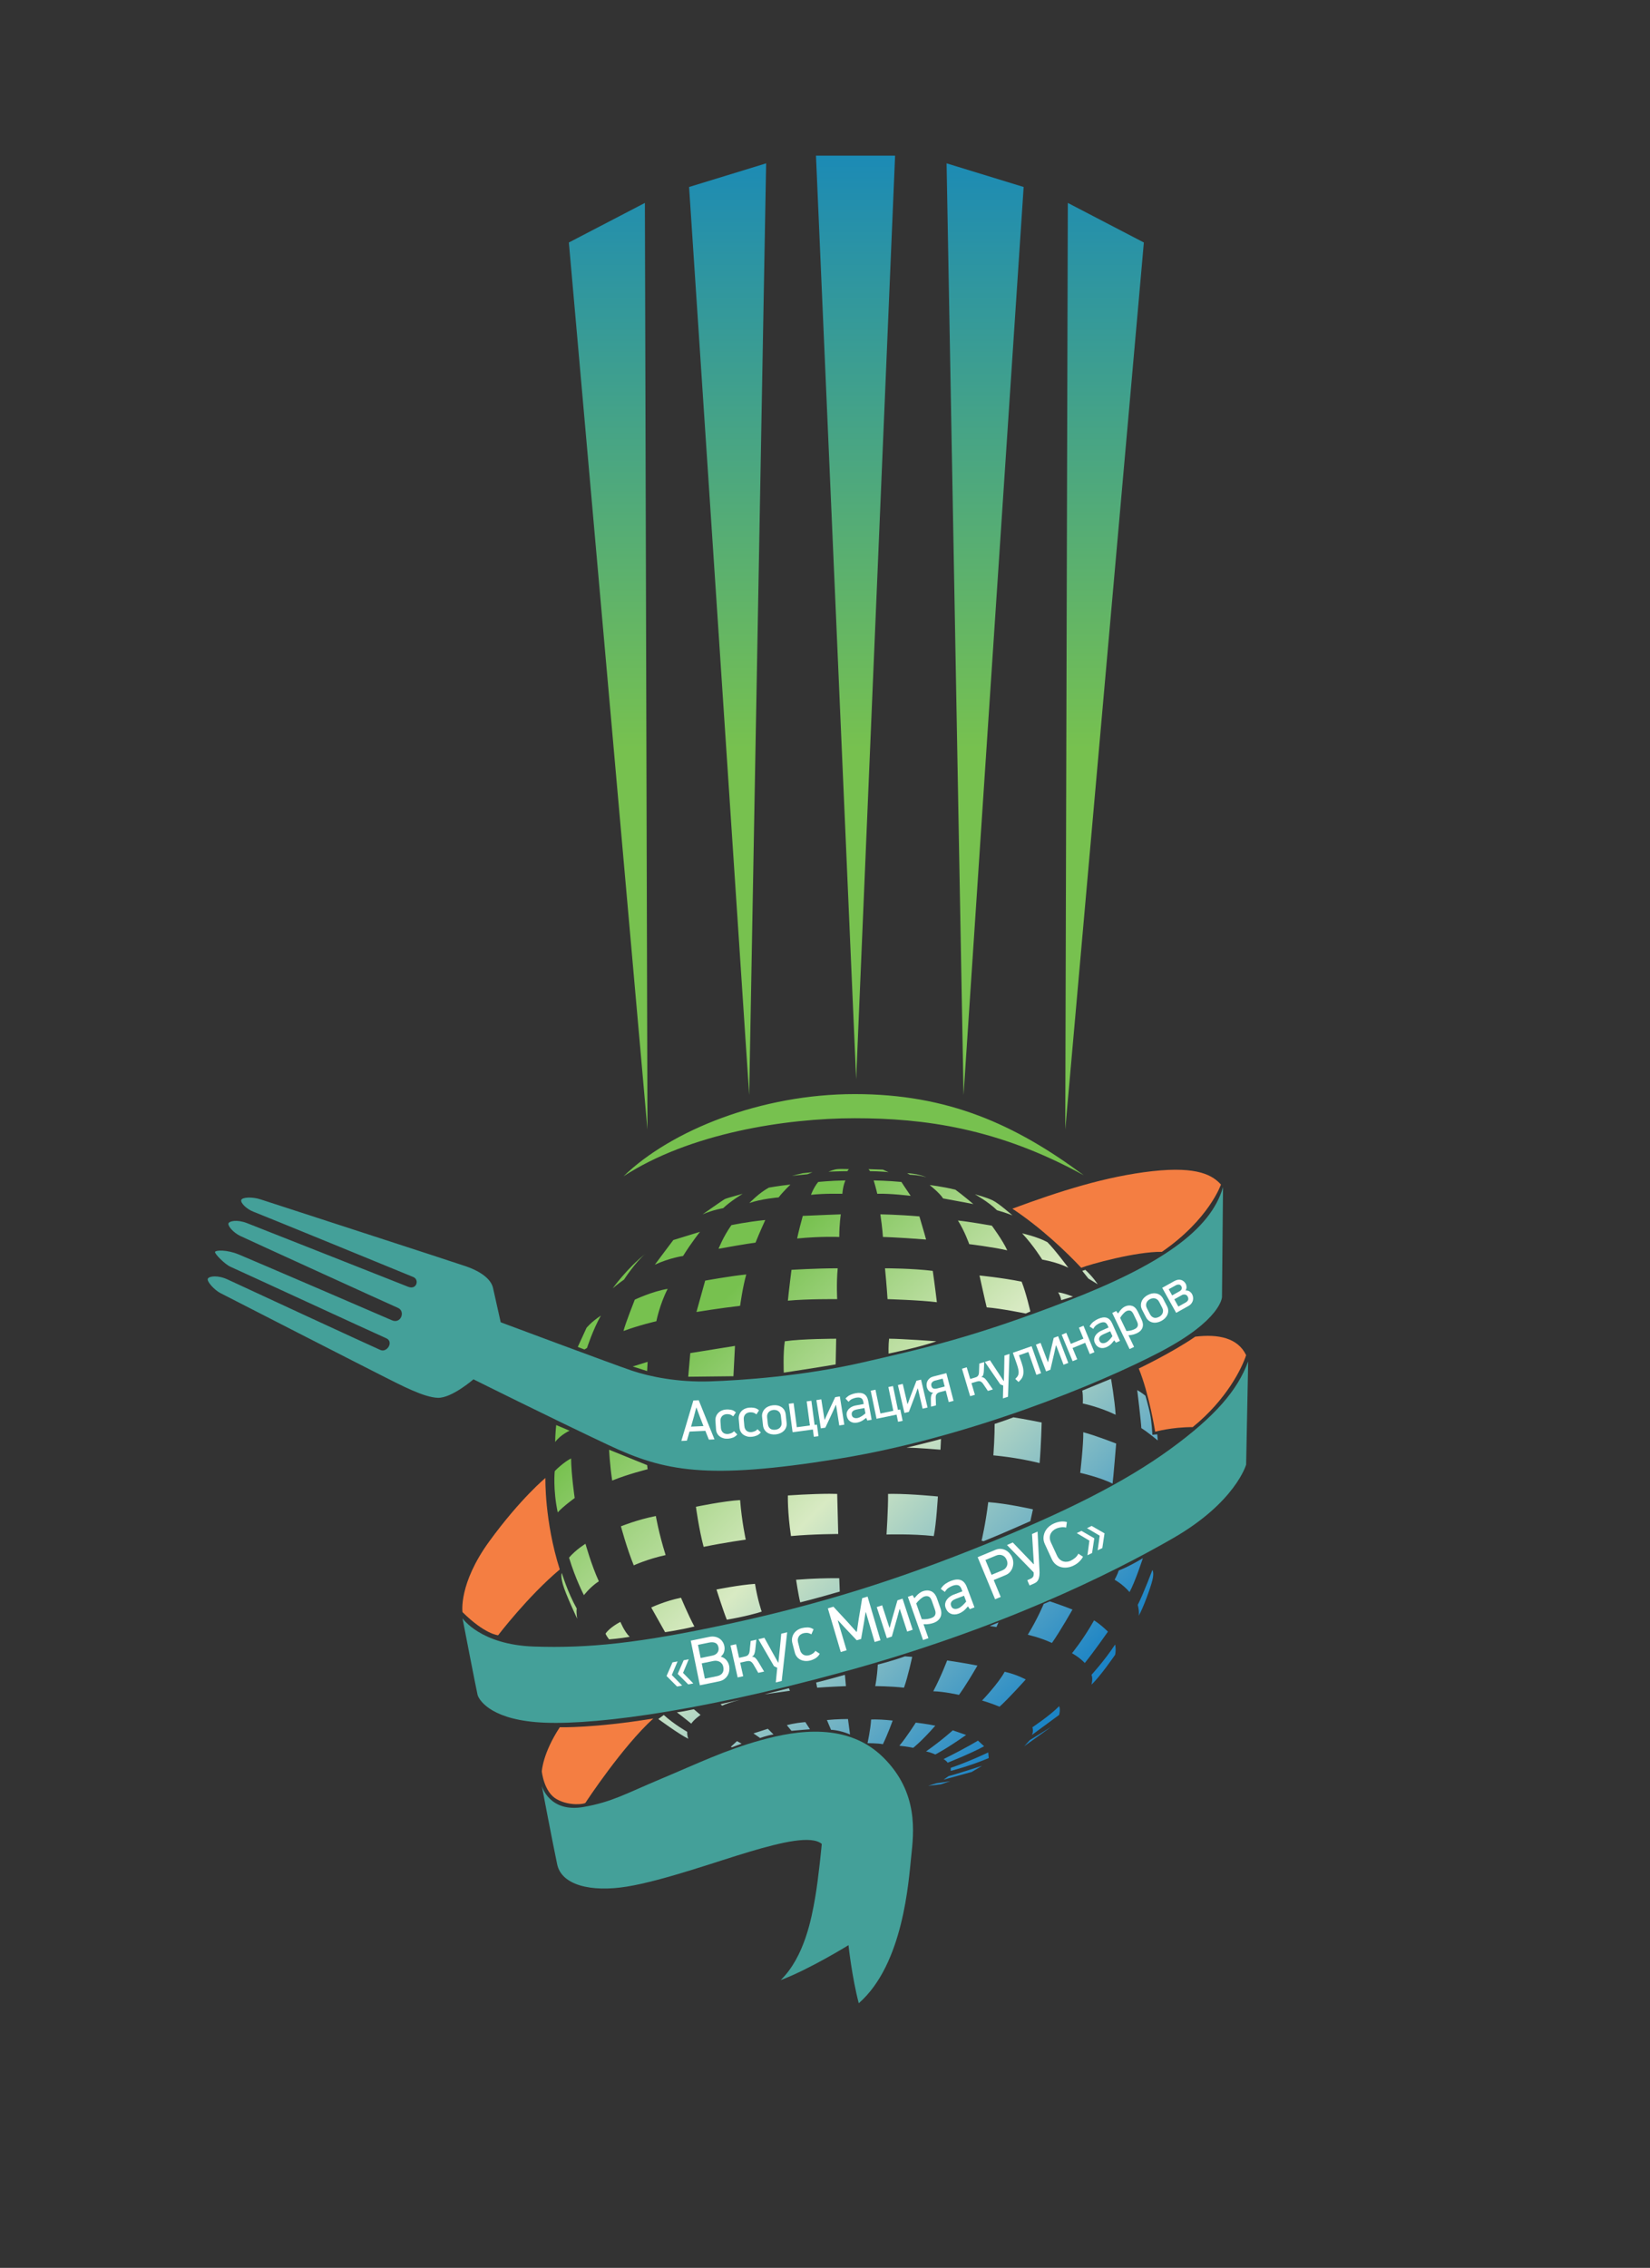 <?xml version="1.0" encoding="UTF-8" standalone="no"?> <svg xmlns:dc="http://purl.org/dc/elements/1.1/" xmlns:cc="http://creativecommons.org/ns#" xmlns:rdf="http://www.w3.org/1999/02/22-rdf-syntax-ns#" xmlns:svg="http://www.w3.org/2000/svg" xmlns="http://www.w3.org/2000/svg" viewBox="0 0 434.645 597.165" height="597.165" width="434.645" xml:space="preserve" id="svg2" version="1.1"><rect x="0" y="0" width="434.645" height="597.165" fill="#333333" stroke="none"/><defs id="defs6"><clipPath id="clipPath18"><path id="path16" d="M 0,447.874 H 325.984 V 0 H 0 Z"></path></clipPath><linearGradient id="linearGradient42" spreadMethod="pad" gradientTransform="matrix(0,192.384,192.384,0,169.23,224.858)" gradientUnits="userSpaceOnUse" y2="0" x2="1" y1="0" x1="0"><stop id="stop36" offset="0" style="stop-opacity:1;stop-color:#77c14f"></stop><stop id="stop38" offset="0.392" style="stop-opacity:1;stop-color:#77c14f"></stop><stop id="stop40" offset="1" style="stop-opacity:1;stop-color:#1b8ab6"></stop></linearGradient><clipPath id="clipPath52"><path id="path50" d="M 0,447.874 H 325.984 V 0 H 0 Z"></path></clipPath><linearGradient id="linearGradient84" spreadMethod="pad" gradientTransform="matrix(86.966,-86.966,-86.966,-86.966,126.015,199.059)" gradientUnits="userSpaceOnUse" y2="0" x2="1" y1="0" x1="0"><stop id="stop74" offset="0" style="stop-opacity:1;stop-color:#77c14f"></stop><stop id="stop76" offset="0.143" style="stop-opacity:1;stop-color:#77c14f"></stop><stop id="stop78" offset="0.489" style="stop-opacity:1;stop-color:#d8eac3"></stop><stop id="stop80" offset="0.973" style="stop-opacity:1;stop-color:#1c84c5"></stop><stop id="stop82" offset="1" style="stop-opacity:1;stop-color:#1c84c5"></stop></linearGradient><clipPath id="clipPath94"><path id="path92" d="M 0,447.874 H 325.984 V 0 H 0 Z"></path></clipPath></defs><g transform="matrix(1.333,0,0,-1.333,0,597.165)" id="g10"><g id="g12"><g clip-path="url(#clipPath18)" id="g14"><g transform="translate(123.21,215.62)" id="g20"><path id="path22" style="fill:#77c14f;fill-opacity:1;fill-rule:evenodd;stroke:none" d="m 0,0 c 9.441,9.137 27.251,16.243 45.707,16.243 18.454,0 31.703,-5.989 45.256,-16.04 C 74.01,9.543 59.331,11.473 45.707,11.473 32.081,11.473 13.096,8.529 0,0"></path></g></g></g><g id="g24"><g id="g26"><g id="g32"><g id="g34"><path id="path44" style="fill:url(#linearGradient42);stroke:none" d="m 161.248,417.243 7.941,-182.457 7.694,182.457 z m 29.162,-185.581 11.878,179.387 -15.229,4.67 z m -54.237,179.387 11.877,-179.387 3.351,184.057 z m 74.338,-186.19 15.533,175.226 -15.026,7.817 z m -98.095,175.226 15.533,-175.226 -0.507,183.043 z"></path></g></g></g></g><g id="g46"><g clip-path="url(#clipPath52)" id="g48"><g transform="translate(110.621,106.79)" id="g54"><path id="path56" style="fill:#f47e42;fill-opacity:1;fill-rule:evenodd;stroke:none" d="M 0,0 C 0,0 6.7,-0.203 18.477,1.725 12.386,-3.808 5.228,-14.67 5.076,-14.925 c -0.153,-0.253 -3.147,-0.711 -5.685,0.711 -2.538,1.422 -2.944,5.483 -2.944,5.483 0,0 0.152,3.552 3.553,8.731 m -19.223,22.74 c 0,0 -0.827,5.583 5.314,14.01 6.142,8.427 11.066,12.488 11.066,12.488 0,0 -0.203,-8.477 2.843,-18.072 -6.294,-5.278 -12.183,-12.994 -12.183,-12.994 0,0 -2.573,0.152 -7.04,4.568 m 133.637,48.121 c 0,0 6.6,3.148 11.167,6.295 4.57,0.558 8.427,-0.255 10.051,-3.654 -0.812,-2.54 -3.857,-8.783 -10.558,-14.214 -4.213,0 -7.411,-0.914 -7.411,-0.914 0,0 -1.218,7.564 -3.249,12.487 m 16.244,36.345 c 0,0 -2.351,-6.886 -11.676,-13.299 -5.024,0.102 -14.313,-2.487 -15.938,-3.147 -2.843,3.046 -7.867,7.867 -13.603,11.676 9.289,3.45 18.527,6.394 27.664,7.41 9.136,1.015 11.979,-0.914 13.553,-2.64"></path></g><g transform="translate(107.068,95.215)" id="g58"><path id="path60" style="fill:#44a099;fill-opacity:1;fill-rule:evenodd;stroke:none" d="m 0,0 c 0,0 1.45,-5.4 8.325,-4.162 5.634,1.016 8.071,2.538 15.329,5.584 7.259,3.046 12.538,5.634 19.696,7.614 7.156,1.98 17.156,3.502 24.162,-3.452 7.005,-6.954 5.99,-14.822 5.482,-19.594 -0.508,-4.771 -1.524,-21.218 -10.356,-28.933 -1.369,5.227 -2.03,11.472 -2.03,11.472 0,0 -7.715,-4.772 -13.4,-6.903 4.669,4.567 6.09,12.131 6.801,16.243 0.711,4.111 1.32,10.658 1.32,10.658 -2.031,1.728 -7.868,0.357 -14.213,-1.522 -6.345,-1.878 -17.107,-5.736 -24.264,-6.902 C 9.695,-21.065 3.908,-19.593 3.045,-15.532 2.182,-11.473 0,0 0,0 m 139.591,83.856 -0.406,-20.404 c 0,0 -2.08,-7.411 -14.415,-14.517 C 112.434,41.827 90.456,30.964 59.695,22.538 28.933,14.112 8.122,11.775 -1.218,12.59 c -9.341,0.81 -11.27,4.618 -11.473,5.38 -0.202,0.761 -2.979,15.127 -2.979,15.127 0,0 3.538,-5.229 14.147,-5.583 10.609,-0.357 20.659,0.609 38.883,4.567 18.223,3.96 32.995,8.68 49.543,15.329 16.547,6.651 28.325,12.59 37.258,19.087 8.935,6.498 13.349,11.674 15.43,17.359 m -4.971,34.417 -0.206,-21.726 c 0,0 -0.1,-4.467 -12.082,-10.761 C 110.353,79.491 84.262,68.729 58.375,64.568 32.486,60.405 24.212,62.132 13.198,67.309 2.182,72.486 -13.503,80.304 -13.503,80.304 c 0,0 -4.263,-3.705 -7.005,-3.655 -2.741,0.051 -7.41,2.538 -10.456,4.061 -3.046,1.523 -31.422,16.039 -32.589,16.65 -1.167,0.608 -2.741,2.334 -2.436,2.842 0.304,0.508 2.03,0.711 3.959,-0.202 1.929,-0.914 28.832,-13.352 30.152,-13.909 1.32,-0.558 2.679,1.66 1.116,2.335 -1.877,0.811 -29.695,13.654 -30.76,14.111 -1.066,0.457 -3.198,2.588 -3.046,2.944 0.152,0.356 2.335,0.457 4.67,-0.507 2.335,-0.966 28.426,-12.183 30.253,-12.995 1.828,-0.812 2.742,1.777 1.219,2.437 -1.523,0.659 -29.797,13.553 -31.168,14.213 -1.37,0.659 -2.436,1.928 -2.335,2.436 0.102,0.507 1.676,0.863 3.655,0.101 1.98,-0.762 30.203,-11.929 31.878,-12.588 1.675,-0.66 2.234,1.422 1.016,1.927 -1.219,0.509 -30.203,12.388 -31.574,12.894 -1.37,0.508 -2.64,1.777 -2.437,2.336 0.204,0.559 2.183,0.66 3.859,0.101 1.675,-0.558 37.258,-12.081 40.506,-13.197 3.25,-1.117 5.026,-2.691 5.381,-4.265 0.355,-1.574 1.523,-6.801 1.523,-6.801 0,0 22.284,-8.325 25.888,-9.544 3.604,-1.217 9.188,-2.335 15.431,-2.132 6.244,0.205 18.325,1.016 30.253,3.758 11.929,2.74 21.777,4.922 40.304,12.079 18.529,7.158 28.426,14.062 30.866,22.539"></path></g></g></g><g id="g62"><g id="g64"><g id="g70"><g id="g72"><path id="path86" style="fill:url(#linearGradient84);stroke:none" d="m 165.442,217.041 c -0.676,-0.068 -1.725,-0.507 -1.725,-0.507 v 0 c 0,0 2.312,0.101 3.756,0.101 v 0 c 0.102,0.272 0.306,0.406 0.306,0.406 v 0 c 0,0 -0.738,0.03 -1.43,0.03 v 0 c -0.346,0 -0.681,-0.007 -0.907,-0.03 m 6.499,-0.406 c 0,0 2.317,-0.015 3.654,-0.203 v 0 l -1.117,0.508 -2.843,0.101 z m -13.3,-0.405 -2.132,-0.509 3.046,0.305 1.015,0.406 z m 21.219,-0.306 c 0,0 1.465,0.027 3.248,-0.506 v 0 c -1.886,0.784 -3.857,0.812 -3.857,0.812 v 0 z m -6.497,-3.755 c 2.469,0.097 6.597,-0.407 6.597,-0.407 v 0 c -1.152,1.677 -1.826,2.741 -1.826,2.741 v 0 c -2.618,0.263 -5.483,0.305 -5.483,0.305 v 0 c 0.419,-1.36 0.712,-2.639 0.712,-2.639 m -11.676,2.334 c -0.943,-1.152 -1.421,-2.539 -1.421,-2.539 v 0 c 2.634,0.302 6.193,0.205 6.193,0.205 v 0 c 0.156,1.779 0.609,2.639 0.609,2.639 v 0 c -3.09,-0.052 -5.381,-0.305 -5.381,-0.305 m -9.746,-1.115 c -1.886,-0.997 -3.859,-3.046 -3.859,-3.046 v 0 c 2.357,0.837 5.787,1.116 5.787,1.116 v 0 c 0.838,1.099 2.336,2.538 2.336,2.538 v 0 c -2.357,-0.261 -4.264,-0.608 -4.264,-0.608 m 34.416,-2.133 c 3.771,-0.679 5.99,-1.117 5.99,-1.117 v 0 c 0,0 -2.218,1.882 -3.554,2.842 v 0 c -2.565,0.629 -5.077,0.915 -5.077,0.915 v 0 c 2.253,-1.833 2.641,-2.64 2.641,-2.64 m -43.248,-0.203 c -0.421,-0.251 -4.264,-2.944 -4.264,-2.944 v 0 c 2.042,0.89 4.06,1.217 4.06,1.217 v 0 c 1.414,1.363 3.858,2.844 3.858,2.844 v 0 c -2.356,-0.68 -3.235,-0.866 -3.654,-1.117 m 53.907,-2.133 c 2.019,-0.57 3.047,-1.015 3.047,-1.015 v 0 c 0,0 -2.604,2.32 -3.859,2.945 v 0 c -1.253,0.625 -3.554,1.218 -3.554,1.218 v 0 c 0,0 2.744,-1.523 4.366,-3.148 m -22.538,-5.278 c 0,0 2.453,-0.037 8.529,-0.508 v 0 c 0,0 -0.494,1.838 -1.321,4.569 v 0 c -4.346,0.367 -7.716,0.406 -7.716,0.406 v 0 c 0.419,-2.828 0.508,-4.467 0.508,-4.467 m -15.837,4.163 c -0.891,-3.247 -1.117,-4.466 -1.117,-4.466 v 0 c 4.765,0.469 8.325,0.303 8.325,0.303 v 0 c 0,2.514 0.305,4.467 0.305,4.467 v 0 c 0,0 -4.493,-0.159 -7.513,-0.304 m -14.112,-1.829 c -1.623,-2.302 -2.538,-4.669 -2.538,-4.669 v 0 c 5.184,0.943 7.311,1.218 7.311,1.218 v 0 c 0.768,1.941 1.928,4.467 1.928,4.467 v 0 c -3.665,-0.365 -6.701,-1.016 -6.701,-1.016 m 47.004,-3.756 c 0,0 4.477,-0.537 7.514,-1.218 v 0 c -0.908,1.997 -3.047,4.873 -3.047,4.873 v 0 c 0,0 -4.7,0.824 -6.699,1.015 v 0 c 1.306,-2.042 2.232,-4.67 2.232,-4.67 m -58.475,0.813 c 0,0 -2.435,-3.22 -3.656,-4.874 v 0 c 2.933,1.362 5.584,1.727 5.584,1.727 v 0 c 1.728,2.773 3.351,4.77 3.351,4.77 v 0 z m 72.893,-3.858 c 3.404,-0.63 5.175,-1.625 5.175,-1.625 v 0 c 0,0 -2.718,3.657 -4.16,5.075 v 0 c -2.043,1.101 -4.975,1.728 -4.975,1.728 v 0 c 2.251,-2.41 3.96,-5.178 3.96,-5.178 m -78.379,1.16 c 0.069,0.053 0.137,0.106 0.206,0.158 v 0 c -0.068,-0.05 -0.136,-0.103 -0.206,-0.158 m -6.494,-6.846 c 0,0 1.029,0.889 2.234,1.727 v 0 c 0,0 2.322,3.564 4.26,5.119 v 0 c -3.621,-2.822 -6.494,-6.846 -6.494,-6.846 m 53.807,3.96 c 0.314,-3.089 0.506,-6.092 0.506,-6.092 v 0 c 0,0 6.449,-0.19 9.748,-0.609 v 0 c 0,0 -0.435,3.643 -0.813,6.194 v 0 c -4.105,0.494 -8.879,0.507 -9.395,0.507 v 0 c -0.03,0 -0.046,0 -0.046,0 m -18.478,-0.305 c 0,0 -0.53,-4.16 -0.711,-6.091 v 0 c 3.876,0.367 9.746,0.304 9.746,0.304 v 0 c 0,0 -0.185,3.055 0.102,6.092 v 0 c -4.398,0 -9.137,-0.305 -9.137,-0.305 m 57.463,-0.202 1.217,-1.523 1.827,-1.117 c 0,0 -0.811,1.334 -2.436,2.842 v 0 z m -74.518,-1.93 -1.726,-6.194 c 0,0 4.545,0.749 8.629,1.22 v 0 c 0,0 0.506,3.718 1.219,6.192 v 0 c -3.194,-0.312 -8.122,-1.218 -8.122,-1.218 m 55.634,-5.278 c 2.776,-0.21 7.716,-1.219 7.716,-1.219 v 0 l 0.912,0.407 c 0,0 -0.854,3.72 -1.725,5.888 v 0 c -3.875,0.784 -8.325,1.218 -8.325,1.218 v 0 c 0,0 1.096,-5.004 1.422,-6.294 m -69.542,1.522 c 0,0 -1.866,-4.702 -2.234,-6.193 v 0 c 3.246,1.204 6.497,1.929 6.497,1.929 v 0 c 0,0 0.651,3.331 2.234,6.396 v 0 c -2.985,-0.472 -6.497,-2.132 -6.497,-2.132 m 84.262,-0.101 2.336,0.71 c 0,0 -2.094,0.807 -2.944,0.813 v 0 c 0.523,-0.734 0.608,-1.523 0.608,-1.523 m -93.806,-5.482 -1.725,-3.758 1.32,-0.507 0.507,0.306 c 0,0 1.17,3.62 2.74,6.395 v 0 c -2.055,-1.38 -2.842,-2.436 -2.842,-2.436 m 59.795,-2.133 c -0.155,-1.257 -0.1,-2.944 -0.1,-2.944 v 0 c 0,0 6.444,1.322 9.442,2.438 v 0 c 0,0 -7.037,0.506 -9.214,0.506 v 0 c -0.045,0 -0.087,0 -0.128,0 m -20.607,-0.506 c -0.367,-2.359 -0.203,-6.195 -0.203,-6.195 v 0 c 0,0 7.1,1.07 10.253,1.626 v 0 l 0.102,5.075 c 0,0 -6.758,0.001 -10.152,-0.506 m -18.68,-2.337 -0.406,-4.669 8.933,0.101 0.305,5.991 z m -11.37,-2.64 2.842,-0.913 0.101,1.829 z m 88.832,-4.769 c 0.208,-1.102 0.101,-2.54 0.101,-2.54 v 0 c 0,0 3.249,-0.661 6.497,-2.233 v 0 c -0.189,3.007 -0.915,7.106 -0.915,7.106 v 0 z m 11.673,-7.413 c 1.206,-0.732 3.25,-2.436 3.25,-2.436 v 0 l -0.102,1.218 -0.964,-0.102 c 0,0 -0.125,2.608 -0.458,4.164 v 0 c -0.33,1.553 -0.913,3.553 -0.913,3.553 v 0 c 0,0 -0.629,0.54 -1.623,1.115 v 0 c 0,0 0.777,-6.409 0.81,-7.512 m -28.988,0.834 c 0,0 0.013,-2.653 -0.25,-6.215 v 0 c 0,0 4.529,-0.37 9.138,-1.522 v 0 c 0.286,3.363 0.406,8.019 0.406,8.019 v 0 c 0,0 -3.49,0.702 -5.584,1.017 v 0 c -1.654,-0.64 -3.697,-1.295 -3.71,-1.299 m -86.847,-3.575 c 1.047,1.413 2.842,2.234 2.842,2.234 v 0 l -2.639,1.117 c 0,0 -0.195,-1.9 -0.203,-3.351 m 103.755,-6.092 c 0,0 3.934,-0.875 6.394,-2.13 v 0 c 0.147,0.975 0.712,7.917 0.712,7.917 v 0 c 0,0 -3.93,1.552 -6.498,2.236 v 0 c 0.053,-2.463 -0.608,-8.023 -0.608,-8.023 m -34.314,4.976 c 2.146,0 6.701,-0.406 6.701,-0.406 v 0 l 0.101,2.131 c -1.246,-0.402 -6.802,-1.725 -6.802,-1.725 m -58.173,-6.498 c 3.11,1.272 7.005,2.235 7.005,2.235 v 0 l -0.101,0.811 -7.512,3.046 c 0,0 0.138,-3.054 0.608,-6.092 m -11.358,1.814 c 0,0 -0.368,-3.552 0.597,-8.108 v 0 c 0.965,1.104 3.351,2.843 3.351,2.843 v 0 c 0,0 -0.673,4.536 -0.711,7.816 v 0 c -1.322,-0.615 -3.302,-2.487 -3.237,-2.551 m 46.078,-4.756 c 0,0 -0.101,-3.217 0.611,-8.023 v 0 c 4.5,0.407 9.339,0.407 9.339,0.407 v 0 l -0.204,7.919 c -0.463,0.018 -0.976,0.026 -1.518,0.026 v 0 c -3.517,0 -8.228,-0.329 -8.228,-0.329 m 19.798,0.303 c 0.033,-2.876 -0.305,-8.02 -0.305,-8.02 v 0 c 0,0 4.941,0.169 9.34,-0.306 v 0 c 0.508,2.505 0.812,7.819 0.812,7.819 v 0 c 0,0 -5.165,0.519 -8.941,0.519 v 0 c -0.313,0 -0.616,-0.004 -0.906,-0.012 m -37.97,-2.538 c 0,0 0.576,-4.365 1.523,-7.919 v 0 c 4.467,0.914 8.325,1.421 8.325,1.421 v 0 c 0,0 -0.778,3.52 -1.117,7.818 v 0 c -3.181,-0.17 -8.731,-1.32 -8.731,-1.32 m 56.447,-6.701 0.407,-0.101 c 3.315,1.32 9.236,3.959 9.236,3.959 v 0 l 0.51,2.336 c 0,0 -5.042,1.151 -8.834,1.422 v 0 c -0.542,-4.435 -1.319,-7.616 -1.319,-7.616 m -71.269,2.844 c 0,0 1.151,-4.332 2.538,-7.717 v 0 c 0,0 2.708,1.253 6.295,2.031 v 0 c -1.388,4.433 -1.929,7.715 -1.929,7.715 v 0 c -3.655,-0.71 -6.904,-2.029 -6.904,-2.029 m -10.254,-6.193 c 1.286,-4.265 2.945,-7.412 2.945,-7.412 v 0 c 0,0 1.185,1.59 2.944,2.742 v 0 c -1.489,3.248 -2.639,7.409 -2.639,7.409 v 0 c 0,0 -1.861,-1.115 -3.25,-2.739 m 108.629,-2.539 c -0.204,-0.71 -0.813,-1.827 -0.813,-1.827 v 0 c 0,0 1.59,-0.846 2.947,-2.437 v 0 c 1.081,1.93 2.637,6.7 2.637,6.7 v 0 c 0,0 -2.504,-1.556 -4.771,-2.436 m 3.756,-6.801 c 0,0 0.337,-1.118 0.202,-2.132 v 0 c 0.879,1.522 2.303,5.448 2.692,7.004 v 0 c 0.389,1.557 0,2.031 0,2.031 v 0 c 0,0 -1.778,-4.74 -2.894,-6.903 m -113.602,4.061 c 0.508,-1.862 2.842,-6.804 2.842,-6.804 v 0 c 0,0 -0.236,1.185 -0.102,2.033 v 0 c -1.793,3.179 -2.943,7.004 -2.943,7.004 v 0 c 0,0 -0.305,-0.372 0.203,-2.233 m 46.09,0.913 c 0,0 0.441,-2.978 0.813,-4.468 v 0 c 0,0 2.943,0.711 7.817,2.133 v 0 l -0.102,2.639 c 0,0 -0.279,0.005 -0.773,0.005 v 0 c -1.375,0 -4.419,-0.036 -7.755,-0.309 m -15.736,-1.928 c 0,0 1.353,-4.265 2.044,-5.96 v 0 c 3.319,0.544 6.294,1.358 6.89,1.594 v 0 c 0,0 -0.811,2.334 -1.319,5.481 v 0 c -3.08,-0.202 -7.615,-1.115 -7.615,-1.115 m -12.892,-3.555 2.74,-4.872 c 0,0 2.877,0.406 5.787,1.118 v 0 c -1.286,2.402 -2.639,5.683 -2.639,5.683 v 0 c -3.216,-0.642 -5.888,-1.929 -5.888,-1.929 m 77.563,0.711 c 0,0 -1.194,-2.893 -3.149,-6.092 v 0 c 0,0 2.438,-0.532 4.772,-1.623 v 0 c 1.6,2.259 4.061,6.599 4.061,6.599 v 0 c -1.752,0.71 -4.467,1.624 -4.467,1.624 v 0 z m 5.581,-9.746 c 0,0 1.347,-0.686 2.54,-1.928 v 0 c 1.878,2.335 4.568,6.192 4.568,6.192 v 0 c 0,0 -1.32,1.346 -2.742,2.233 v 0 c -2.157,-3.831 -4.366,-6.497 -4.366,-6.497 m -92.18,3.859 c 0.237,-0.541 0.711,-1.118 0.711,-1.118 v 0 c 0,0 2.198,0.17 4.06,0.508 v 0 c -1.049,1.015 -1.827,2.944 -1.827,2.944 v 0 c 0,0 -2.097,-1.049 -2.944,-2.334 m 75.939,1.521 1.319,-0.201 0.405,0.913 z m 20.1,-9.644 c 0,0 0.331,-0.634 0,-1.929 v 0 c 1.675,1.524 4.67,5.888 4.67,5.888 v 0 c 0,0 0.229,0.965 0,2.031 v 0 c -2.107,-3.197 -4.67,-5.99 -4.67,-5.99 m -42.233,2.03 c -0.134,-2.572 -0.506,-4.262 -0.506,-4.262 v 0 c 0,0 2.909,0 5.684,-0.306 v 0 c 0.778,2.133 1.623,6.091 1.623,6.091 v 0 l -1.421,0.101 c -2.604,-0.947 -5.38,-1.624 -5.38,-1.624 m 10.964,-5.278 c 2.066,-0.035 5.077,-0.711 5.077,-0.711 v 0 c 0,0 1.183,1.524 3.654,5.787 v 0 c -2.301,0.473 -5.989,1.016 -5.989,1.016 v 0 c 0,0 -1.185,-3.147 -2.742,-6.092 m 9.645,-1.827 c 0,0 1.66,-0.475 3.452,-1.219 v 0 c 1.691,1.487 5.178,5.38 5.178,5.38 v 0 c 0,0 -1.759,0.982 -4.163,1.523 v 0 c -1.253,-2.335 -4.467,-5.684 -4.467,-5.684 m -32.791,3.553 0.202,-1.016 c 2.167,0.169 5.686,0.306 5.686,0.306 v 0 l -0.203,2.232 c -3.825,-1.084 -5.685,-1.522 -5.685,-1.522 m -10.253,-2.335 5.075,0.71 -0.203,0.507 z m -8.631,-1.931 0.305,-0.303 c 1.252,0.609 3.757,1.218 3.757,1.218 v 0 z m 61.624,-4.566 c 0,0 0.269,-0.813 -0.102,-1.524 v 0 l 5.381,3.959 c 0,0 0.305,1.118 0,1.726 v 0 c -1.726,-1.794 -5.279,-4.161 -5.279,-4.161 m -70.252,2.942 c 0.845,-0.609 2.841,-2.232 2.841,-2.232 v 0 c 0.509,0.812 1.828,1.725 1.828,1.725 v 0 l -1.319,1.118 c 0,0 -2.607,-0.541 -3.35,-0.611 m -3.675,-1.314 c 0,0 4.124,-3.039 5.932,-3.906 v 0 c -0.29,0.723 -0.217,1.373 -0.217,1.373 v 0 c 0,0 -2.677,1.52 -4.63,3.328 v 0 z m 33.318,-0.208 0.813,-1.928 c 0,0 1.649,-0.024 3.755,-0.915 v 0 l -0.405,3.046 c 0,0 -2.232,0 -4.163,-0.203 m 8.732,0.102 c -0.103,-1.954 -0.711,-4.669 -0.711,-4.669 v 0 c 0,0 2.055,0 3.045,-0.203 v 0 c 1.016,2.105 1.931,4.669 1.931,4.669 v 0 c 0,0 -1.908,0.224 -3.506,0.224 v 0 c -0.265,0 -0.521,-0.006 -0.759,-0.021 m -16.65,-1.116 0.913,-1.117 c 1.269,0.126 3.656,0.306 3.656,0.306 v 0 l -0.915,1.421 c -2.385,-0.205 -3.654,-0.61 -3.654,-0.61 m 22.233,-4.061 c 1.573,-0.153 2.741,-0.407 2.741,-0.407 v 0 c 0,0 1.573,1.192 4.365,4.366 v 0 c -1.471,0.33 -3.858,0.609 -3.858,0.609 v 0 c 0,0 -1.826,-2.893 -3.248,-4.568 m 25.786,1.116 -1.117,-1.218 5.383,3.858 z m -54.618,1.319 c 0,0 0.686,-0.456 1.32,-0.913 v 0 c 0,0 1.193,0.482 2.64,0.71 v 0 l -1.117,1.118 z m 34.112,-3.551 c 1.039,-0.229 1.826,-0.611 1.826,-0.611 v 0 c 0,0 2.132,1.066 6.092,3.858 v 0 l -2.64,0.914 c 0,0 -2.13,-1.955 -5.278,-4.161 m 3.451,-1.523 c 0,0 0.457,-0.204 0.812,-0.712 v 0 c 0,0 4.619,1.827 7.209,3.249 v 0 l -1.218,1.117 c 0,0 -2.185,-1.37 -6.803,-3.654 m -42.03,2.436 0.203,-0.103 1.929,0.711 -0.915,0.507 z m 43.451,-4.164 v -0.609 c 0,0 3.96,1.017 7.513,2.539 v 0 l -0.102,1.116 c 0,0 -3.805,-1.827 -7.411,-3.046 m -0.405,-1.623 -1.016,-0.712 5.582,1.524 2.032,1.219 c 0,0 -5.279,-1.728 -6.598,-2.031 m -2.437,-1.422 -1.623,-0.508 c 0,0 1.102,0.132 1.854,0.223 v 0 c 0.388,0.048 0.683,0.083 0.683,0.083 v 0 l 1.826,0.61 z"></path></g></g></g></g><g id="g88"><g clip-path="url(#clipPath94)" id="g90"><g transform="translate(137.587,169.923)" id="g96"><path id="path98" style="fill:#ffffff;fill-opacity:1;fill-rule:nonzero;stroke:none" d="m 0,0 -0.485,-1.853 -0.541,-1.9 2.453,0.114 -0.715,1.842 -0.666,1.799 z m 2.5,-6.322 -0.698,1.74 -3.126,-0.146 -0.523,-1.796 -1.095,-0.05 2.373,7.988 1.062,0.049 3.114,-7.734 z"></path></g><g transform="translate(143.47,169.556)" id="g100"><path id="path102" style="fill:#ffffff;fill-opacity:1;fill-rule:nonzero;stroke:none" d="M 0,0 C 0.327,0.023 0.662,0.002 1.006,-0.063 1.35,-0.128 1.666,-0.298 1.952,-0.571 L 1.422,-1.354 C 1.155,-1.138 0.911,-1.007 0.69,-0.965 0.47,-0.923 0.276,-0.908 0.109,-0.919 -0.035,-0.93 -0.184,-0.962 -0.336,-1.019 -0.489,-1.074 -0.624,-1.16 -0.742,-1.274 -0.86,-1.389 -0.953,-1.533 -1.021,-1.709 -1.089,-1.884 -1.115,-2.093 -1.098,-2.334 l 0.087,-1.27 c 0.017,-0.241 0.07,-0.444 0.157,-0.609 0.088,-0.165 0.196,-0.296 0.325,-0.392 0.129,-0.099 0.273,-0.165 0.431,-0.199 0.16,-0.035 0.319,-0.047 0.478,-0.035 0.167,0.011 0.369,0.06 0.602,0.145 0.235,0.085 0.434,0.219 0.597,0.407 L 2.23,-4.932 C 1.982,-5.22 1.701,-5.424 1.385,-5.547 1.069,-5.669 0.748,-5.741 0.421,-5.764 0.086,-5.786 -0.221,-5.759 -0.5,-5.679 c -0.281,0.08 -0.528,0.2 -0.741,0.362 -0.214,0.16 -0.384,0.36 -0.511,0.6 -0.127,0.238 -0.201,0.506 -0.222,0.803 l -0.115,1.675 c -0.022,0.319 0.018,0.612 0.122,0.879 0.104,0.266 0.252,0.499 0.445,0.694 0.192,0.197 0.42,0.352 0.683,0.466 0.263,0.113 0.543,0.18 0.839,0.2"></path></g><g transform="translate(148.034,169.923)" id="g104"><path id="path106" style="fill:#ffffff;fill-opacity:1;fill-rule:nonzero;stroke:none" d="m 0,0 c 0.326,0.028 0.662,0.014 1.007,-0.045 0.346,-0.059 0.664,-0.222 0.955,-0.49 L 1.448,-1.329 c -0.271,0.214 -0.517,0.339 -0.739,0.377 -0.221,0.037 -0.415,0.049 -0.582,0.034 -0.145,-0.013 -0.292,-0.049 -0.443,-0.107 -0.152,-0.06 -0.286,-0.147 -0.402,-0.264 -0.115,-0.116 -0.206,-0.263 -0.27,-0.44 -0.065,-0.177 -0.087,-0.385 -0.066,-0.627 l 0.113,-1.267 c 0.021,-0.241 0.077,-0.443 0.168,-0.606 0.09,-0.164 0.201,-0.292 0.332,-0.387 0.13,-0.095 0.275,-0.158 0.435,-0.191 0.16,-0.03 0.319,-0.039 0.478,-0.025 0.167,0.015 0.367,0.066 0.6,0.155 0.233,0.091 0.429,0.23 0.588,0.42 L 2.324,-4.889 C 2.082,-5.182 1.804,-5.392 1.491,-5.521 1.177,-5.648 0.857,-5.728 0.531,-5.756 0.197,-5.785 -0.11,-5.763 -0.393,-5.688 c -0.281,0.075 -0.53,0.19 -0.747,0.346 -0.216,0.157 -0.39,0.354 -0.522,0.591 -0.132,0.236 -0.211,0.503 -0.237,0.799 l -0.147,1.673 c -0.029,0.318 0.007,0.612 0.105,0.881 0.099,0.268 0.243,0.502 0.431,0.703 0.189,0.2 0.414,0.359 0.675,0.477 C -0.574,-0.099 -0.296,-0.026 0,0"></path></g><g transform="translate(154.311,168.296)" id="g108"><path id="path110" style="fill:#ffffff;fill-opacity:1;fill-rule:nonzero;stroke:none" d="m 0,0 c -0.026,0.24 -0.09,0.441 -0.192,0.602 -0.102,0.16 -0.225,0.285 -0.369,0.376 -0.144,0.09 -0.298,0.15 -0.462,0.178 C -1.187,1.183 -1.344,1.189 -1.496,1.173 -1.655,1.155 -1.812,1.115 -1.965,1.053 -2.119,0.99 -2.257,0.898 -2.377,0.779 -2.499,0.659 -2.591,0.51 -2.656,0.331 -2.721,0.153 -2.74,-0.057 -2.714,-0.297 l 0.139,-1.265 c 0.026,-0.241 0.084,-0.442 0.175,-0.603 0.091,-0.162 0.202,-0.288 0.335,-0.381 0.132,-0.092 0.284,-0.151 0.456,-0.179 0.172,-0.026 0.352,-0.029 0.541,-0.008 0.151,0.016 0.304,0.055 0.458,0.119 0.154,0.062 0.292,0.153 0.413,0.273 0.121,0.119 0.214,0.27 0.278,0.447 0.065,0.179 0.084,0.389 0.058,0.629 z M 1.137,-1.354 C 1.172,-1.68 1.142,-1.977 1.044,-2.244 0.946,-2.511 0.799,-2.743 0.602,-2.941 0.405,-3.14 0.17,-3.299 -0.1,-3.42 c -0.271,-0.122 -0.566,-0.2 -0.884,-0.235 -0.327,-0.035 -0.635,-0.024 -0.926,0.037 -0.291,0.059 -0.55,0.166 -0.778,0.317 -0.227,0.151 -0.416,0.347 -0.565,0.587 -0.149,0.24 -0.242,0.523 -0.277,0.849 l -0.179,1.635 c -0.036,0.325 -0.005,0.621 0.092,0.889 0.098,0.267 0.241,0.501 0.43,0.701 0.189,0.202 0.421,0.365 0.695,0.491 0.275,0.126 0.571,0.207 0.89,0.241 0.341,0.037 0.66,0.024 0.955,-0.039 C -0.353,1.989 -0.091,1.88 0.137,1.725 0.365,1.569 0.55,1.372 0.692,1.131 0.833,0.889 0.922,0.606 0.958,0.28 Z"></path></g><g transform="translate(160.637,165.606)" id="g112"><path id="path114" style="fill:#ffffff;fill-opacity:1;fill-rule:nonzero;stroke:none" d="M 0,0 -4.008,-0.534 -4.757,5.081 -3.806,5.208 -3.171,0.453 -0.59,0.797 -1.225,5.553 -0.296,5.677 0.34,0.91 0.806,0.96 1.109,-1.315 0.192,-1.437 Z"></path></g><g transform="translate(162.98,167.546)" id="g116"><path id="path118" style="fill:#ffffff;fill-opacity:1;fill-rule:nonzero;stroke:none" d="M 0,0 0.637,1.407 2.072,4.456 2.985,4.6 3.867,-0.984 2.875,-1.142 2.236,2.897 2.18,2.889 1.539,1.457 0.121,-1.577 l -0.891,-0.14 -0.881,5.584 0.969,0.154 0.637,-4.028 z"></path></g><g transform="translate(170.828,169.842)" id="g120"><path id="path122" style="fill:#ffffff;fill-opacity:1;fill-rule:nonzero;stroke:none" d="m 0,0 -1.472,-0.269 c -0.12,-0.021 -0.247,-0.054 -0.382,-0.099 -0.135,-0.043 -0.258,-0.104 -0.368,-0.182 -0.109,-0.078 -0.192,-0.182 -0.251,-0.313 -0.056,-0.131 -0.068,-0.289 -0.034,-0.477 0.049,-0.269 0.177,-0.455 0.386,-0.556 0.208,-0.102 0.454,-0.126 0.739,-0.075 0.142,0.027 0.287,0.074 0.432,0.143 0.146,0.069 0.287,0.147 0.423,0.234 0.134,0.086 0.263,0.178 0.385,0.274 0.122,0.094 0.234,0.183 0.334,0.263 z M 0.321,-1.95 C -0.075,-2.278 -0.408,-2.503 -0.676,-2.626 -0.943,-2.748 -1.19,-2.83 -1.415,-2.87 c -0.54,-0.1 -0.998,-0.027 -1.374,0.213 -0.377,0.241 -0.612,0.62 -0.707,1.137 -0.056,0.307 -0.034,0.578 0.066,0.813 0.101,0.235 0.242,0.437 0.424,0.605 0.183,0.169 0.387,0.303 0.611,0.403 0.227,0.098 0.433,0.166 0.621,0.2 l 1.628,0.297 -0.078,0.427 C -0.294,1.614 -0.453,1.865 -0.696,1.98 -0.942,2.094 -1.267,2.114 -1.672,2.04 -1.867,2.005 -2.1,1.934 -2.37,1.826 -2.642,1.718 -2.897,1.522 -3.14,1.238 l -0.605,0.645 c 0.309,0.343 0.64,0.589 0.991,0.738 0.353,0.149 0.687,0.252 1.001,0.31 0.727,0.132 1.295,0.072 1.705,-0.183 C 0.361,2.494 0.628,2.038 0.747,1.379 L 1.42,-2.308 0.567,-2.463 0.36,-1.967 Z"></path></g><g transform="translate(177.175,168.546)" id="g124"><path id="path126" style="fill:#ffffff;fill-opacity:1;fill-rule:nonzero;stroke:none" d="M 0,0 -3.959,-0.821 -5.11,4.726 -4.171,4.921 -3.195,0.224 -0.646,0.753 -1.62,5.45 -0.703,5.641 0.273,0.933 0.734,1.016 1.201,-1.231 0.295,-1.42 Z"></path></g><g transform="translate(179.37,170.648)" id="g128"><path id="path130" style="fill:#ffffff;fill-opacity:1;fill-rule:nonzero;stroke:none" d="M 0,0 0.533,1.45 1.741,4.595 2.642,4.806 3.929,-0.7 2.95,-0.929 2.02,3.054 1.964,3.04 1.429,1.565 0.236,-1.563 -0.643,-1.769 -1.929,3.737 -0.973,3.961 -0.045,-0.01 Z"></path></g><g transform="translate(184.066,174.196)" id="g132"><path id="path134" style="fill:#ffffff;fill-opacity:1;fill-rule:nonzero;stroke:none" d="m 0,0 c 0.072,-0.28 0.212,-0.448 0.42,-0.505 0.207,-0.056 0.443,-0.049 0.709,0.02 L 2.621,-0.099 2.217,1.461 0.69,1.064 C 0.455,1.004 0.262,0.883 0.112,0.702 -0.037,0.521 -0.075,0.288 0,0 m -0.901,-0.257 c -0.062,0.236 -0.078,0.467 -0.05,0.694 0.027,0.228 0.095,0.437 0.203,0.626 0.108,0.189 0.256,0.356 0.443,0.499 0.187,0.143 0.409,0.247 0.667,0.314 L 2.95,2.548 4.369,-2.926 3.419,-3.173 2.831,-0.905 1.647,-1.212 C 1.412,-1.273 1.217,-1.385 1.062,-1.547 0.907,-1.71 0.835,-1.962 0.847,-2.306 l 0.051,-1.52 -0.984,-0.255 -0.03,1.573 c 0.002,0.236 0.031,0.462 0.089,0.678 0.058,0.216 0.185,0.384 0.382,0.506 -0.334,0.016 -0.609,0.125 -0.823,0.329 -0.214,0.205 -0.358,0.45 -0.433,0.738"></path></g><g transform="translate(191.716,172.185)" id="g136"><path id="path138" style="fill:#ffffff;fill-opacity:1;fill-rule:nonzero;stroke:none" d="M 0,0 -1.616,5.43 -0.675,5.71 0.013,3.4 0.933,3.674 C 1.034,3.704 1.135,3.74 1.234,3.781 1.333,3.823 1.419,3.882 1.491,3.959 1.563,4.036 1.623,4.136 1.67,4.257 1.718,4.378 1.744,4.535 1.751,4.729 L 1.811,6.45 2.773,6.736 2.707,5.001 C 2.697,4.711 2.659,4.46 2.592,4.245 2.524,4.031 2.397,3.863 2.211,3.744 2.476,3.76 2.695,3.688 2.87,3.529 3.045,3.371 3.216,3.17 3.384,2.926 L 4.488,1.336 3.504,1.043 2.587,2.402 C 2.476,2.561 2.37,2.682 2.27,2.767 2.168,2.852 2.066,2.909 1.962,2.938 1.858,2.967 1.752,2.975 1.645,2.963 1.537,2.95 1.422,2.926 1.298,2.889 l -1.04,-0.31 0.684,-2.3 z"></path></g><g transform="translate(198.195,171.749)" id="g140"><path id="path142" style="fill:#ffffff;fill-opacity:1;fill-rule:nonzero;stroke:none" d="m 0,0 0.054,2.539 -0.58,0.232 -3.048,4.44 1.011,0.327 1.419,-2.156 1.295,-1.958 0.033,0.01 0.063,2.398 0.047,2.633 1,0.324 -0.295,-8.465 z"></path></g><g transform="translate(201.368,180.268)" id="g144"><path id="path146" style="fill:#ffffff;fill-opacity:1;fill-rule:nonzero;stroke:none" d="M 0,0 0.507,-1.445 C 0.7,-1.998 0.818,-2.473 0.859,-2.87 0.9,-3.268 0.887,-3.611 0.817,-3.902 0.748,-4.192 0.631,-4.447 0.469,-4.666 0.307,-4.884 0.117,-5.087 -0.1,-5.276 l -0.636,0.611 c 0.168,0.164 0.31,0.323 0.425,0.477 0.116,0.154 0.192,0.335 0.227,0.544 0.035,0.211 0.025,0.467 -0.029,0.772 -0.053,0.304 -0.162,0.689 -0.326,1.156 l -0.775,2.21 3.708,1.3 1.871,-5.336 -0.927,-0.325 -1.584,4.516 z"></path></g><g transform="translate(207.123,178.926)" id="g148"><path id="path150" style="fill:#ffffff;fill-opacity:1;fill-rule:nonzero;stroke:none" d="M 0,0 0.334,1.508 1.109,4.786 1.974,5.115 3.987,-0.168 3.049,-0.525 1.593,3.295 1.539,3.275 1.206,1.742 0.444,-1.519 -0.398,-1.84 l -2.015,5.283 0.918,0.35 1.452,-3.811 z"></path></g><g transform="translate(215.364,180.502)" id="g152"><path id="path154" style="fill:#ffffff;fill-opacity:1;fill-rule:nonzero;stroke:none" d="m 0,0 -0.919,2.228 -2.492,-1.029 0.92,-2.228 -0.908,-0.374 -2.158,5.226 0.909,0.375 0.897,-2.176 2.492,1.029 -0.897,2.175 0.908,0.375 2.156,-5.227 z"></path></g><g transform="translate(219.397,185.017)" id="g156"><path id="path158" style="fill:#ffffff;fill-opacity:1;fill-rule:nonzero;stroke:none" d="M 0,0 -1.367,-0.608 C -1.478,-0.658 -1.594,-0.72 -1.715,-0.795 -1.836,-0.87 -1.94,-0.958 -2.028,-1.06 c -0.088,-0.101 -0.145,-0.223 -0.17,-0.363 -0.026,-0.14 10e-4,-0.297 0.078,-0.471 0.111,-0.251 0.28,-0.401 0.507,-0.45 0.226,-0.049 0.471,-0.015 0.736,0.103 0.132,0.058 0.261,0.139 0.387,0.241 0.125,0.102 0.243,0.211 0.354,0.327 0.111,0.115 0.214,0.235 0.31,0.357 0.096,0.121 0.183,0.233 0.263,0.336 z m 0.773,-1.819 c -0.308,-0.411 -0.579,-0.71 -0.809,-0.892 -0.233,-0.182 -0.452,-0.32 -0.661,-0.412 -0.5,-0.224 -0.962,-0.263 -1.385,-0.117 -0.424,0.144 -0.742,0.457 -0.956,0.937 -0.126,0.284 -0.169,0.554 -0.127,0.806 0.042,0.252 0.131,0.481 0.269,0.688 0.136,0.207 0.303,0.386 0.499,0.536 0.196,0.15 0.38,0.262 0.554,0.34 l 1.514,0.674 -0.178,0.397 C -0.667,1.5 -0.88,1.707 -1.146,1.76 -1.411,1.812 -1.731,1.755 -2.107,1.587 -2.288,1.507 -2.497,1.383 -2.735,1.215 -2.973,1.046 -3.176,0.795 -3.344,0.461 l -0.74,0.484 c 0.219,0.406 0.482,0.723 0.789,0.951 0.307,0.228 0.607,0.409 0.899,0.539 0.674,0.299 1.241,0.375 1.7,0.225 C -0.238,2.51 0.128,2.128 0.4,1.517 L 1.925,-1.906 1.134,-2.259 0.813,-1.825 Z"></path></g><g transform="translate(222.606,185.053)" id="g160"><path id="path162" style="fill:#ffffff;fill-opacity:1;fill-rule:nonzero;stroke:none" d="M 0,0 C 0.377,0.02 0.685,0.062 0.924,0.126 1.162,0.19 1.387,0.272 1.599,0.374 1.736,0.44 1.856,0.517 1.962,0.605 2.066,0.693 2.145,0.799 2.195,0.92 2.246,1.042 2.265,1.183 2.252,1.341 2.239,1.499 2.185,1.678 2.089,1.877 L 1.387,3.339 C 1.199,3.73 0.988,3.961 0.753,4.029 0.518,4.098 0.264,4.066 -0.01,3.936 -0.105,3.89 -0.21,3.818 -0.323,3.722 -0.437,3.625 -0.551,3.515 -0.664,3.394 -0.777,3.271 -0.886,3.142 -0.988,3.004 -1.09,2.866 -1.178,2.732 -1.251,2.604 Z M -2.027,3.955 -1.666,3.47 c 0.288,0.434 0.536,0.747 0.742,0.939 0.207,0.193 0.403,0.332 0.588,0.422 C 0.163,5.07 0.643,5.119 1.103,4.977 1.563,4.834 1.943,4.45 2.243,3.826 L 2.994,2.261 C 3.274,1.677 3.331,1.151 3.165,0.683 2.998,0.214 2.638,-0.153 2.083,-0.419 1.898,-0.508 1.674,-0.593 1.409,-0.674 1.145,-0.754 0.809,-0.808 0.4,-0.834 L 1.503,-3.131 0.617,-3.557 -2.809,3.58 Z"></path></g><g transform="translate(229.076,190.803)" id="g164"><path id="path166" style="fill:#ffffff;fill-opacity:1;fill-rule:nonzero;stroke:none" d="M 0,0 C -0.11,0.215 -0.243,0.379 -0.396,0.491 -0.549,0.604 -0.708,0.678 -0.876,0.71 -1.043,0.743 -1.208,0.743 -1.37,0.71 -1.533,0.677 -1.683,0.625 -1.817,0.555 -1.96,0.481 -2.092,0.388 -2.213,0.273 -2.334,0.159 -2.429,0.024 -2.499,-0.131 c -0.069,-0.155 -0.102,-0.327 -0.098,-0.516 0.004,-0.191 0.062,-0.393 0.173,-0.609 l 0.585,-1.129 c 0.111,-0.215 0.238,-0.382 0.381,-0.499 0.143,-0.119 0.292,-0.197 0.449,-0.234 0.157,-0.038 0.321,-0.039 0.49,-0.003 0.17,0.037 0.339,0.099 0.508,0.186 0.135,0.071 0.264,0.163 0.385,0.276 0.121,0.114 0.217,0.249 0.286,0.404 0.069,0.155 0.103,0.328 0.099,0.518 -0.004,0.19 -0.063,0.392 -0.174,0.607 z M 1.549,-0.854 C 1.699,-1.144 1.777,-1.432 1.782,-1.716 1.788,-2.001 1.734,-2.271 1.621,-2.526 1.509,-2.782 1.349,-3.015 1.14,-3.226 0.931,-3.438 0.685,-3.616 0.399,-3.764 0.107,-3.915 -0.184,-4.015 -0.478,-4.063 -0.77,-4.112 -1.05,-4.107 -1.317,-4.048 c -0.267,0.059 -0.513,0.173 -0.739,0.344 -0.225,0.171 -0.414,0.4 -0.564,0.691 l -0.757,1.461 c -0.15,0.291 -0.228,0.578 -0.234,0.863 -0.005,0.285 0.044,0.554 0.148,0.81 0.105,0.255 0.262,0.491 0.472,0.707 0.211,0.217 0.458,0.399 0.743,0.546 0.305,0.157 0.606,0.26 0.904,0.308 0.299,0.047 0.581,0.039 0.85,-0.024 C -0.225,1.596 0.019,1.479 0.237,1.305 0.457,1.13 0.642,0.898 0.792,0.607 Z"></path></g><g transform="translate(234.695,191.88)" id="g168"><path id="path170" style="fill:#ffffff;fill-opacity:1;fill-rule:nonzero;stroke:none" d="M 0,0 C -0.122,0.22 -0.297,0.347 -0.522,0.382 -0.748,0.417 -0.957,0.381 -1.15,0.272 l -1.485,-0.827 0.802,-1.436 1.393,0.777 c 0.3,0.168 0.481,0.354 0.543,0.558 C 0.164,-0.451 0.13,-0.233 0,0 m -1.247,2.024 c -0.119,0.213 -0.284,0.324 -0.498,0.33 -0.214,0.008 -0.417,-0.042 -0.609,-0.15 l -1.387,-0.772 0.678,-1.218 1.437,0.802 c 0.22,0.123 0.365,0.27 0.438,0.447 0.072,0.175 0.052,0.362 -0.059,0.561 M 0.867,0.484 C 0.968,0.304 1.035,0.106 1.068,-0.11 1.103,-0.327 1.094,-0.543 1.044,-0.759 0.994,-0.974 0.896,-1.18 0.747,-1.376 0.599,-1.571 0.396,-1.741 0.136,-1.887 l -2.404,-1.341 -2.754,4.939 2.384,1.33 c 0.259,0.145 0.502,0.231 0.73,0.263 0.226,0.03 0.437,0.016 0.631,-0.04 0.193,-0.059 0.365,-0.153 0.516,-0.283 0.151,-0.128 0.277,-0.283 0.376,-0.462 0.1,-0.18 0.156,-0.389 0.166,-0.627 0.011,-0.239 -0.055,-0.471 -0.198,-0.7 0.31,0.025 0.573,-0.039 0.794,-0.191 0.22,-0.152 0.383,-0.324 0.49,-0.517"></path></g><g transform="translate(136.007,115.254)" id="g172"><path id="path174" style="fill:#ffffff;fill-opacity:1;fill-rule:nonzero;stroke:none" d="m 0,0 -2.08,2.078 1.178,2.693 1,0.19 -1.126,-2.685 2.029,-2.087 z m -2.206,-0.418 -2.08,2.078 1.178,2.694 1,0.189 -1.139,-2.687 2.042,-2.085 z"></path></g><g transform="translate(142.934,118.721)" id="g176"><path id="path178" style="fill:#ffffff;fill-opacity:1;fill-rule:nonzero;stroke:none" d="M 0,0 C -0.049,0.238 -0.137,0.44 -0.264,0.606 -0.392,0.771 -0.543,0.901 -0.718,0.999 -0.894,1.096 -1.084,1.159 -1.29,1.188 -1.496,1.217 -1.701,1.211 -1.906,1.169 l -2.353,-0.482 0.619,-3.019 2.379,0.488 c 0.52,0.107 0.885,0.319 1.095,0.637 C 0.044,-0.888 0.099,-0.485 0,0 m -0.948,3.844 c -0.094,0.46 -0.308,0.758 -0.642,0.894 -0.333,0.136 -0.729,0.157 -1.188,0.063 l -2.23,-0.457 0.532,-2.596 2.332,0.478 c 0.196,0.04 0.377,0.106 0.544,0.198 0.167,0.092 0.305,0.207 0.414,0.345 0.109,0.137 0.187,0.298 0.234,0.481 0.046,0.183 0.048,0.381 0.004,0.594 M 1.151,0.236 C 1.215,-0.079 1.226,-0.401 1.182,-0.73 1.138,-1.06 1.037,-1.366 0.878,-1.652 0.719,-1.938 0.498,-2.189 0.214,-2.408 -0.07,-2.626 -0.417,-2.777 -0.826,-2.86 l -3.799,-0.78 -1.806,8.812 3.658,0.749 c 0.4,0.082 0.769,0.092 1.107,0.027 0.337,-0.063 0.634,-0.18 0.891,-0.35 C -0.518,5.429 -0.306,5.215 -0.137,4.956 0.032,4.697 0.147,4.415 0.21,4.107 0.282,3.758 0.271,3.398 0.179,3.028 0.085,2.658 -0.139,2.321 -0.494,2.018 -0.022,1.883 0.35,1.649 0.623,1.314 0.896,0.979 1.072,0.619 1.151,0.236"></path></g><g transform="translate(145.772,116.629)" id="g180"><path id="path182" style="fill:#ffffff;fill-opacity:1;fill-rule:nonzero;stroke:none" d="m 0,0 -1.412,6.319 1.096,0.244 0.601,-2.688 1.069,0.239 c 0.12,0.027 0.237,0.06 0.353,0.099 0.116,0.039 0.219,0.099 0.308,0.183 0.088,0.082 0.164,0.19 0.228,0.325 0.063,0.134 0.106,0.31 0.129,0.53 L 2.576,7.209 3.697,7.46 3.483,5.485 C 3.449,5.157 3.386,4.873 3.292,4.634 3.198,4.395 3.04,4.214 2.817,4.093 3.121,4.09 3.367,3.99 3.553,3.796 3.739,3.602 3.918,3.358 4.09,3.066 L 5.224,1.166 4.077,0.91 3.139,2.533 C 3.025,2.722 2.915,2.868 2.807,2.975 2.699,3.079 2.586,3.152 2.47,3.193 2.354,3.234 2.234,3.252 2.11,3.247 1.986,3.241 1.853,3.222 1.708,3.19 L 0.498,2.92 1.095,0.244 Z"></path></g><g transform="translate(153.31,115.649)" id="g184"><path id="path186" style="fill:#ffffff;fill-opacity:1;fill-rule:nonzero;stroke:none" d="M 0,0 0.284,2.889 -0.356,3.204 -3.441,8.53 -2.26,8.815 -0.832,6.231 0.473,3.888 0.51,3.896 0.792,6.624 1.077,9.62 2.245,9.901 1.168,0.281 Z"></path></g><g transform="translate(158.459,126.372)" id="g188"><path id="path190" style="fill:#ffffff;fill-opacity:1;fill-rule:nonzero;stroke:none" d="m 0,0 c 0.362,0.094 0.744,0.14 1.144,0.14 0.4,-0.001 0.79,-0.125 1.169,-0.373 L 1.882,-1.225 c -0.346,0.189 -0.647,0.284 -0.903,0.286 -0.257,0.001 -0.478,-0.024 -0.663,-0.072 -0.16,-0.041 -0.32,-0.109 -0.48,-0.204 -0.16,-0.095 -0.294,-0.22 -0.402,-0.372 -0.109,-0.154 -0.183,-0.336 -0.223,-0.548 -0.04,-0.211 -0.024,-0.451 0.045,-0.719 l 0.365,-1.407 c 0.069,-0.268 0.17,-0.485 0.303,-0.652 0.133,-0.166 0.282,-0.291 0.448,-0.373 0.165,-0.083 0.34,-0.127 0.526,-0.132 0.185,-0.006 0.367,0.015 0.544,0.061 0.185,0.047 0.401,0.143 0.646,0.289 0.246,0.144 0.441,0.339 0.584,0.582 L 3.54,-5.073 C 3.321,-5.448 3.048,-5.737 2.719,-5.941 2.39,-6.145 2.044,-6.294 1.682,-6.388 1.311,-6.483 0.96,-6.517 0.628,-6.485 c -0.332,0.03 -0.634,0.114 -0.907,0.25 -0.274,0.135 -0.507,0.325 -0.7,0.567 -0.193,0.242 -0.333,0.528 -0.417,0.856 l -0.482,1.858 c -0.091,0.354 -0.107,0.691 -0.046,1.013 0.06,0.321 0.178,0.613 0.353,0.874 0.175,0.26 0.399,0.483 0.671,0.666 C -0.629,-0.22 -0.329,-0.085 0,0"></path></g><g transform="translate(169.321,125.653)" id="g192"><path id="path194" style="fill:#ffffff;fill-opacity:1;fill-rule:nonzero;stroke:none" d="M 0,0 0.388,2.605 1.06,6.63 2.124,6.945 4.677,-1.68 3.525,-2.02 1.788,3.851 1.726,3.832 1.43,1.934 0.845,-1.426 -0.02,-1.682 -2.192,0.604 -3.695,2.228 -3.758,2.209 l 1.738,-5.87 -1.152,-0.341 -2.552,8.624 1.102,0.326 2.78,-3.003 1.768,-1.967 z"></path></g><g transform="translate(175.819,126.463)" id="g196"><path id="path198" style="fill:#ffffff;fill-opacity:1;fill-rule:nonzero;stroke:none" d="M 0,0 0.464,1.703 1.532,5.401 2.538,5.729 4.542,-0.414 3.45,-0.771 2,3.673 1.938,3.653 1.473,1.922 l -1.052,-3.68 -0.98,-0.319 -2.004,6.142 1.067,0.349 1.445,-4.431 z"></path></g><g transform="translate(182.153,128.131)" id="g200"><path id="path202" style="fill:#ffffff;fill-opacity:1;fill-rule:nonzero;stroke:none" d="m 0,0 c 0.431,-0.023 0.786,-0.014 1.065,0.029 0.28,0.042 0.545,0.109 0.799,0.198 0.163,0.057 0.31,0.129 0.441,0.216 0.13,0.088 0.23,0.198 0.303,0.329 0.074,0.132 0.113,0.289 0.118,0.47 C 2.73,1.424 2.691,1.634 2.608,1.872 L 1.994,3.621 C 1.829,4.089 1.617,4.376 1.359,4.483 1.101,4.592 0.808,4.588 0.481,4.474 0.366,4.433 0.239,4.365 0.098,4.27 -0.043,4.173 -0.186,4.063 -0.33,3.938 -0.475,3.814 -0.613,3.68 -0.746,3.536 -0.88,3.393 -0.996,3.253 -1.095,3.116 Z m -1.809,4.747 0.35,-0.597 c 0.382,0.458 0.703,0.783 0.961,0.975 0.259,0.193 0.499,0.328 0.721,0.406 C 0.82,5.74 1.37,5.735 1.876,5.517 2.38,5.297 2.764,4.814 3.026,4.067 L 3.685,2.195 C 3.93,1.497 3.929,0.893 3.681,0.381 3.433,-0.13 2.978,-0.502 2.314,-0.736 2.093,-0.813 1.828,-0.882 1.518,-0.939 1.206,-0.999 0.817,-1.018 0.351,-0.997 L 1.316,-3.744 0.258,-4.116 -2.743,4.419 Z"></path></g><g transform="translate(190.506,132.77)" id="g204"><path id="path206" style="fill:#ffffff;fill-opacity:1;fill-rule:nonzero;stroke:none" d="m 0,0 -1.6,-0.604 c -0.13,-0.048 -0.267,-0.112 -0.411,-0.188 -0.142,-0.078 -0.267,-0.172 -0.375,-0.281 -0.107,-0.111 -0.179,-0.245 -0.218,-0.404 -0.038,-0.159 -0.018,-0.339 0.058,-0.543 0.111,-0.293 0.293,-0.475 0.548,-0.546 0.256,-0.072 0.537,-0.049 0.847,0.067 0.154,0.058 0.307,0.142 0.457,0.249 0.15,0.107 0.293,0.225 0.426,0.35 0.135,0.125 0.261,0.253 0.378,0.385 0.118,0.133 0.225,0.255 0.323,0.367 z M 0.759,-2.128 C 0.38,-2.578 0.053,-2.899 -0.224,-3.091 -0.5,-3.283 -0.76,-3.426 -1.005,-3.518 c -0.586,-0.221 -1.116,-0.235 -1.589,-0.041 -0.472,0.195 -0.814,0.572 -1.026,1.135 -0.126,0.333 -0.156,0.643 -0.092,0.927 0.066,0.285 0.183,0.541 0.353,0.768 0.171,0.227 0.372,0.419 0.605,0.577 0.233,0.158 0.452,0.275 0.656,0.351 l 1.771,0.667 -0.174,0.465 C -0.66,1.754 -0.89,2.005 -1.188,2.083 -1.488,2.161 -1.858,2.117 -2.297,1.951 -2.509,1.872 -2.756,1.744 -3.039,1.567 -3.321,1.392 -3.569,1.119 -3.784,0.75 l -0.812,0.601 c 0.278,0.449 0.599,0.793 0.964,1.033 0.365,0.239 0.719,0.425 1.061,0.554 0.79,0.296 1.442,0.344 1.955,0.143 C -0.103,2.878 0.288,2.419 0.559,1.702 L 2.067,-2.305 1.141,-2.653 0.806,-2.139 Z"></path></g><g transform="translate(198.935,139.847)" id="g208"><path id="path210" style="fill:#ffffff;fill-opacity:1;fill-rule:nonzero;stroke:none" d="m 0,0 c -0.187,0.45 -0.474,0.751 -0.861,0.901 -0.388,0.15 -0.798,0.136 -1.233,-0.045 l -2.11,-0.875 1.215,-2.93 2.11,0.875 c 0.435,0.18 0.736,0.456 0.907,0.829 C 0.199,-0.873 0.19,-0.458 0,0 M 1.097,0.455 C 1.22,0.158 1.289,-0.16 1.302,-0.499 1.315,-0.837 1.27,-1.166 1.168,-1.486 1.064,-1.808 0.899,-2.103 0.672,-2.371 0.444,-2.64 0.146,-2.851 -0.225,-3.004 l -2.338,-0.971 1.384,-3.339 -1.11,-0.46 -3.444,8.309 3.449,1.429 c 0.401,0.167 0.78,0.237 1.136,0.21 C -0.794,2.146 -0.471,2.055 -0.179,1.897 0.112,1.74 0.367,1.535 0.585,1.281 0.803,1.028 0.974,0.752 1.097,0.455"></path></g><g transform="translate(205.411,137.949)" id="g212"><path id="path214" style="fill:#ffffff;fill-opacity:1;fill-rule:nonzero;stroke:none" d="M 0,0 C 0.033,-0.441 0.032,-0.817 -0.003,-1.128 -0.038,-1.438 -0.099,-1.7 -0.186,-1.914 -0.272,-2.128 -0.389,-2.301 -0.535,-2.431 -0.683,-2.563 -0.852,-2.67 -1.043,-2.754 l -0.908,-0.399 -0.457,1.04 0.693,0.304 c 0.168,0.075 0.305,0.177 0.413,0.31 0.108,0.133 0.165,0.344 0.171,0.632 l -0.019,0.305 -5.267,5.399 1.146,0.505 4.108,-4.285 0.059,0.026 -0.366,5.929 1.1,0.482 z"></path></g><g transform="translate(208.208,147.011)" id="g216"><path id="path218" style="fill:#ffffff;fill-opacity:1;fill-rule:nonzero;stroke:none" d="M 0,0 C 0.442,0.204 0.884,0.336 1.325,0.396 1.768,0.457 2.201,0.432 2.626,0.321 L 2.476,-0.783 C 2.178,-0.7 1.845,-0.682 1.478,-0.727 1.11,-0.771 0.772,-0.865 0.464,-1.007 0.235,-1.113 0.026,-1.253 -0.162,-1.427 -0.35,-1.6 -0.497,-1.802 -0.601,-2.032 c -0.104,-0.231 -0.156,-0.489 -0.152,-0.776 0.002,-0.285 0.082,-0.598 0.238,-0.938 l 1.178,-2.548 c 0.153,-0.332 0.341,-0.593 0.563,-0.782 0.221,-0.191 0.454,-0.32 0.697,-0.39 0.243,-0.07 0.49,-0.09 0.74,-0.061 0.25,0.029 0.482,0.092 0.695,0.192 0.308,0.142 0.603,0.33 0.882,0.565 0.28,0.235 0.499,0.513 0.656,0.835 l 0.912,-0.6 C 5.648,-6.857 5.402,-7.183 5.064,-7.512 4.727,-7.84 4.321,-8.113 3.848,-8.332 3.452,-8.515 3.047,-8.628 2.631,-8.671 2.215,-8.715 1.818,-8.685 1.441,-8.58 1.065,-8.477 0.72,-8.295 0.407,-8.037 c -0.313,0.258 -0.566,0.597 -0.76,1.015 l -1.378,2.987 c -0.19,0.41 -0.28,0.817 -0.267,1.222 0.013,0.403 0.1,0.784 0.264,1.142 0.163,0.358 0.393,0.681 0.692,0.967 C -0.743,-0.418 -0.396,-0.183 0,0"></path></g><g transform="translate(216.916,141.743)" id="g220"><path id="path222" style="fill:#ffffff;fill-opacity:1;fill-rule:nonzero;stroke:none" d="M 0,0 0.403,2.89 -2.108,4.374 -1.191,4.816 1.356,3.35 0.918,0.442 Z m -2.021,-0.976 0.39,2.885 -2.5,1.49 0.917,0.443 2.548,-1.467 -0.438,-2.908 z"></path></g></g></g></g></svg> 